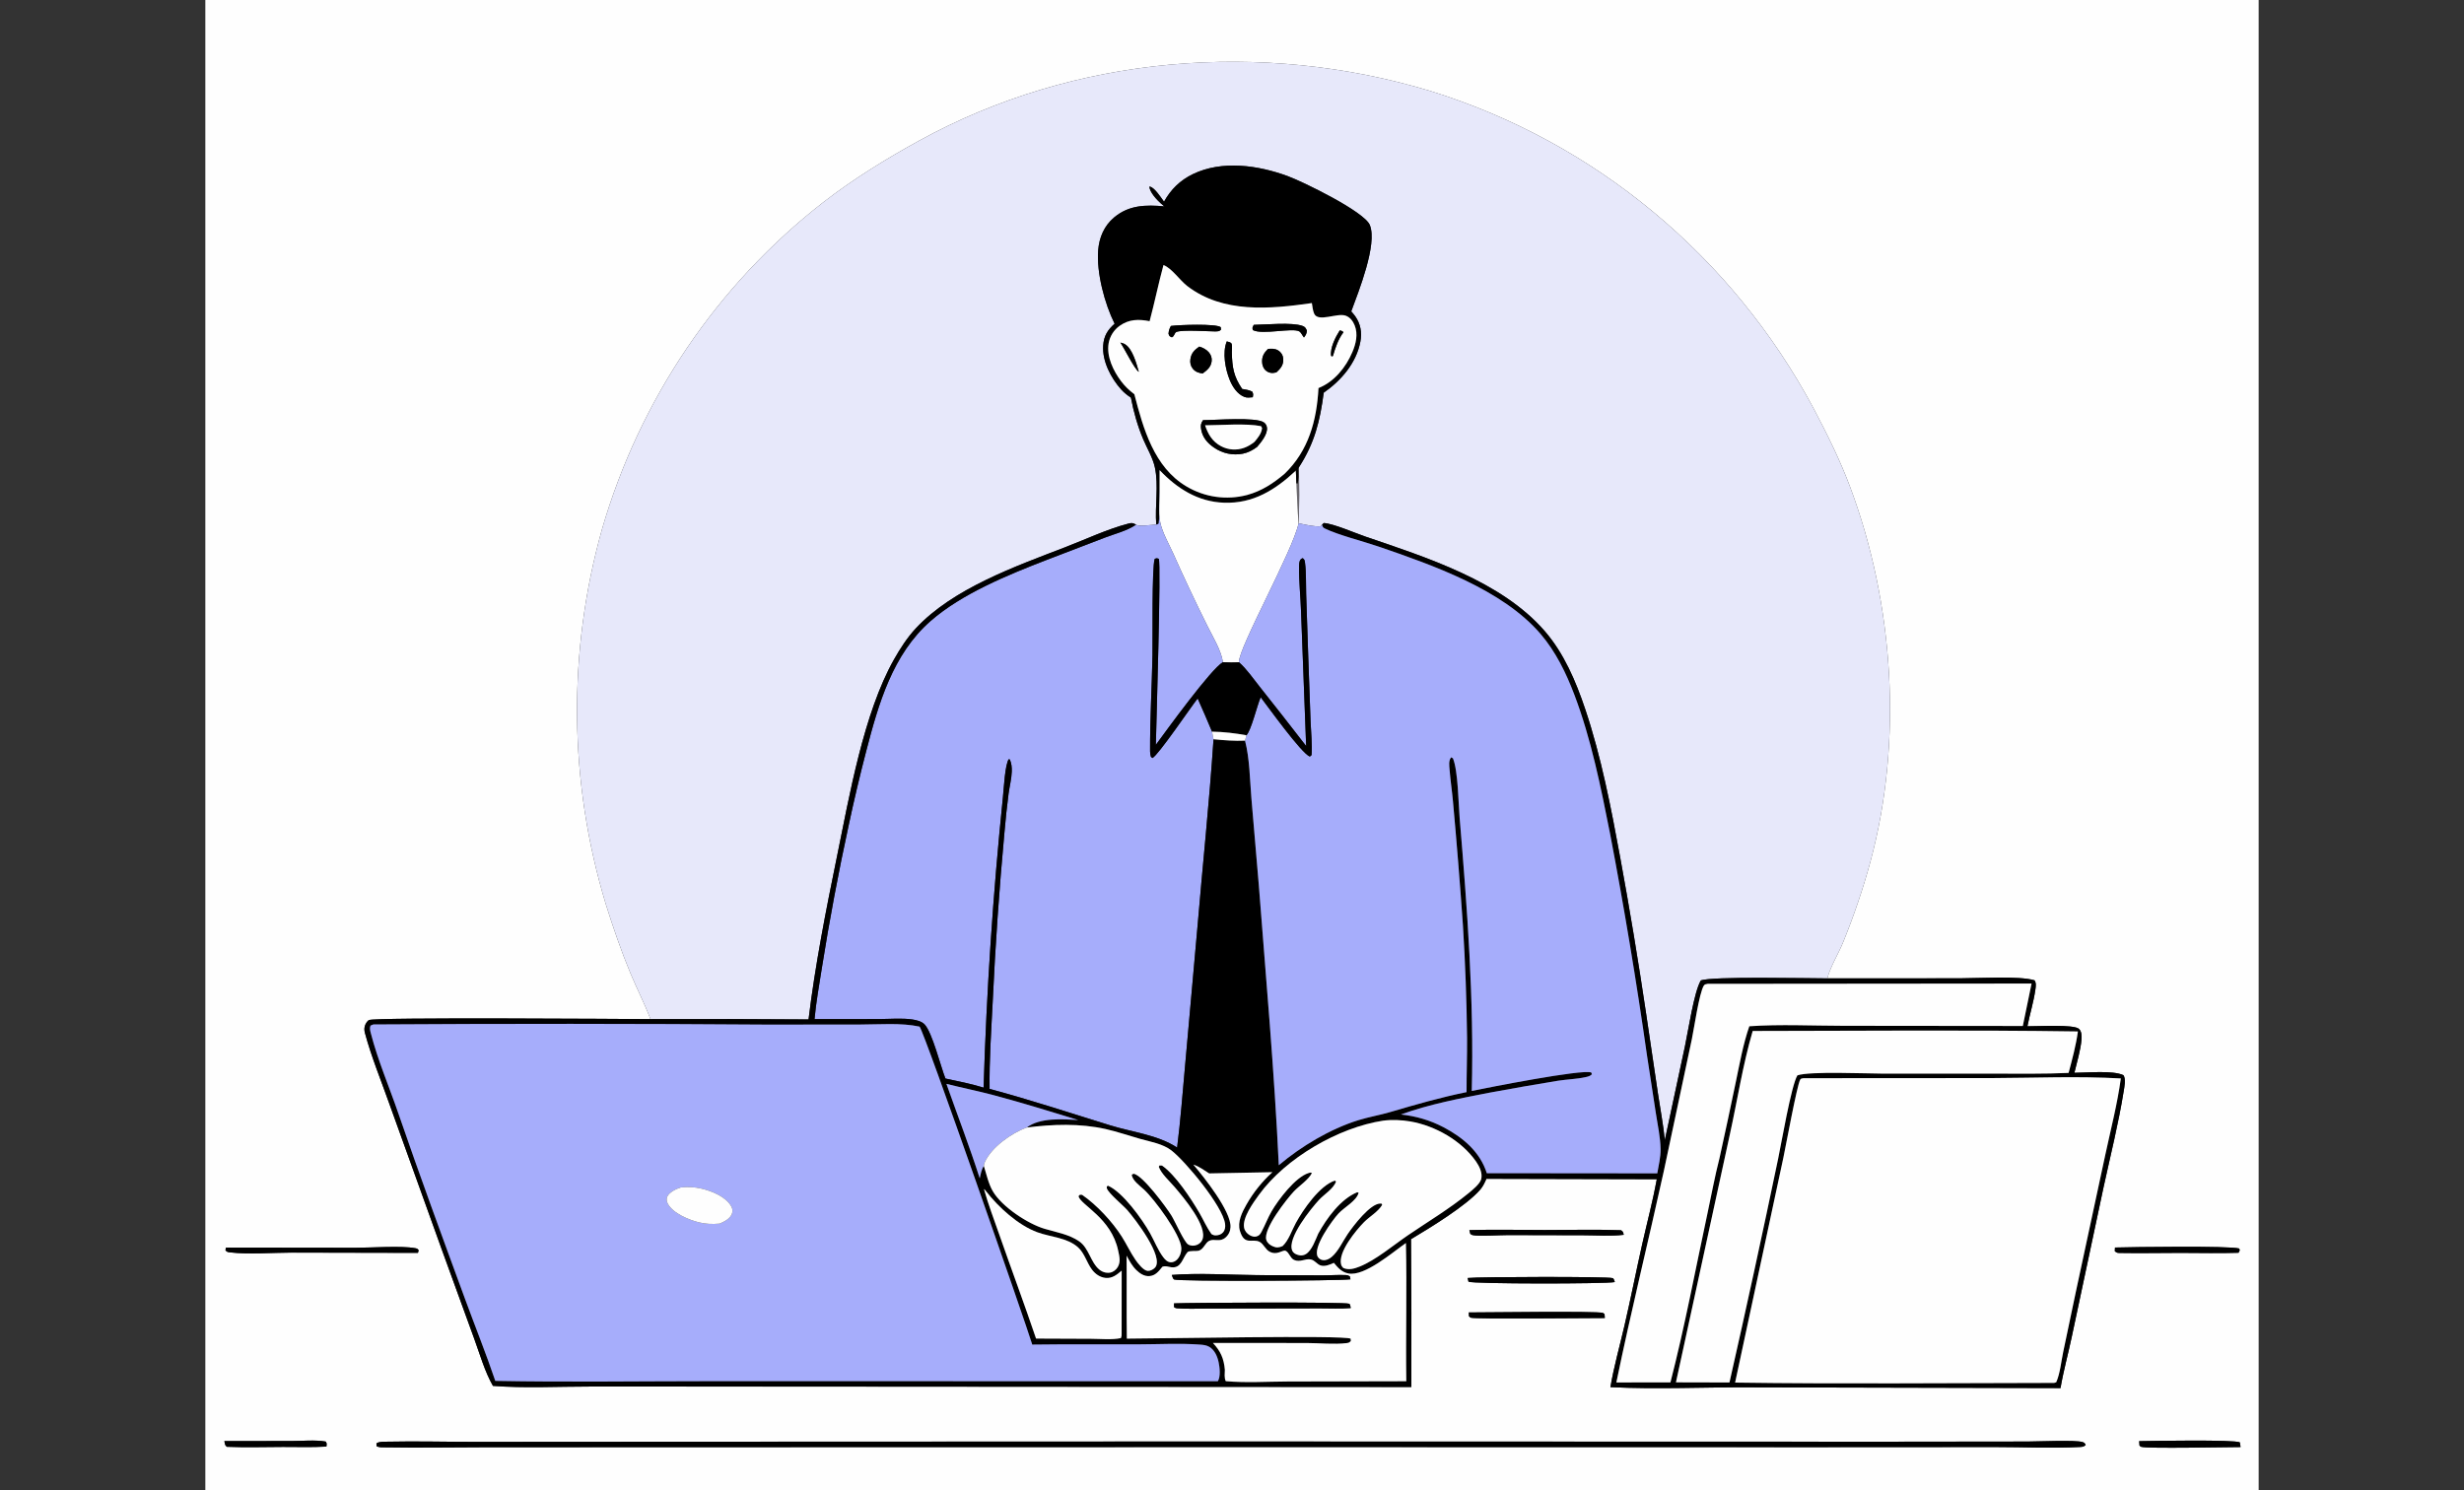 <svg width="372" height="225" viewBox="0 0 372 225" fill="none" xmlns="http://www.w3.org/2000/svg">
<rect x="0" y="0" width="372" height="225" fill="#333333" stroke="none"/>
<g clip-path="url(#clip0_1084_19512)">
<g clip-path="url(#clip1_1084_19512)">
<path d="M31 -21H340.999V230.001H31V-21ZM275.875 147.731C275.887 147.691 275.897 147.651 275.907 147.611C276.425 145.801 277.553 144.024 278.268 142.266C279.861 138.359 281.271 134.223 282.375 130.147C287.318 111.878 285.935 91.18 279.317 73.522C277.803 69.482 275.831 65.503 273.816 61.692C261.488 38.65 240.713 21.432 215.966 13.746C190.519 6.051 162.259 8.329 138.787 21.229C133.794 23.974 128.858 27.01 124.339 30.508C108.302 42.973 96.589 60.271 90.887 79.909C85.669 98.451 85.871 118.127 91.468 136.556C92.568 140.068 93.774 143.578 95.187 146.973C96.15 149.287 97.313 151.545 98.213 153.883C94.225 153.862 56.568 153.585 55.711 154.026C55.419 154.176 55.15 154.65 55.071 154.959C54.982 155.311 55.005 155.637 55.099 155.985C56.067 159.592 57.566 163.221 58.809 166.744L66.758 188.839L71.576 202.094C72.44 204.448 73.178 207.096 74.42 209.262C78.994 209.629 84.406 209.36 89.083 209.364L117.774 209.367L213.075 209.429C213.103 201.989 213.086 194.55 213.024 187.11C215.901 185.398 221.352 182.072 223.47 179.633C223.896 179.142 224.147 178.583 224.408 177.993L250.135 178.056C249.535 181.344 248.658 184.621 247.925 187.885C247.006 191.981 246.195 196.104 245.247 200.192C244.533 203.268 243.662 206.342 243.13 209.455C250.179 209.799 257.298 209.444 264.357 209.483L311.084 209.596C311.52 207.023 312.242 204.44 312.777 201.878L317.589 179.23C318.626 174.462 319.842 169.636 320.612 164.821C320.721 164.139 320.987 162.921 320.583 162.345C318.95 161.589 315.119 161.987 313.179 161.99C313.559 160.37 314.116 158.597 314.254 156.942C314.296 156.427 314.276 155.774 313.893 155.379C313.167 154.627 307.502 154.984 306.088 154.964C306.446 153.119 307.025 151.298 307.287 149.436C307.352 148.978 307.447 148.411 307.156 148.021C304.858 147.325 298.619 147.719 295.901 147.721L275.875 147.731ZM221.837 185.744L221.977 186.306C222.086 186.368 222.182 186.465 222.304 186.494C223.165 186.696 226.516 186.49 227.686 186.493L239.039 186.518C241.034 186.522 243.167 186.68 245.141 186.451C245.045 186.064 245.078 185.996 244.74 185.761C240.906 185.621 237.036 185.727 233.2 185.728C229.422 185.729 225.612 185.624 221.837 185.744ZM34.11 188.383L34.036 188.773C34.261 189.062 34.405 189.064 34.771 189.107C37.535 189.435 41.145 189.142 44.018 189.138L63.099 189.177L63.204 188.784C63.035 188.544 62.963 188.524 62.663 188.468C60.619 188.084 56.081 188.404 53.724 188.408L34.11 188.383ZM319.309 188.372L319.275 188.91C319.57 189.222 319.769 189.188 320.188 189.195C323.184 189.251 326.194 189.179 329.192 189.181C332.108 189.183 335.046 189.259 337.96 189.163L338.148 188.784L338.056 188.519C336.475 188.094 321.995 188.295 319.309 188.372ZM221.58 192.973L221.703 193.53C222.297 193.881 242.526 193.879 243.794 193.587C243.725 193.407 243.66 193.065 243.477 192.994C242.816 192.738 223.346 192.781 221.58 192.973ZM221.752 198.176L221.773 198.739C221.86 198.814 221.93 198.916 222.034 198.963C222.581 199.213 240.21 199.004 242.288 199.018L242.246 198.433C242.16 198.37 242.089 198.279 241.989 198.244C241.138 197.947 224.138 198.174 221.752 198.176ZM33.877 217.598C33.96 217.991 33.926 218.213 34.249 218.463C37.069 218.575 39.909 218.495 42.731 218.482C44.899 218.472 47.116 218.56 49.278 218.429C49.315 218.069 49.386 217.968 49.169 217.669C47.545 217.394 45.7 217.585 44.045 217.587L33.877 217.598ZM180.702 217.665L100.321 217.696L71.609 217.715C67.245 217.718 62.855 217.595 58.494 217.69C57.979 217.701 57.259 217.647 56.837 217.946L56.843 218.346C57.212 218.612 57.899 218.536 58.338 218.544C63.207 218.627 68.091 218.533 72.962 218.53L102.244 218.517L191.07 218.499L273.998 218.515L301.259 218.499C305.487 218.493 309.842 218.722 314.053 218.489C314.424 218.469 314.618 218.444 314.884 218.181C314.744 217.92 314.71 217.847 314.412 217.749C313.368 217.406 307.65 217.665 306.105 217.667L284.349 217.693L180.702 217.665ZM322.956 217.608L323.007 218.269C323.084 218.332 323.145 218.425 323.24 218.458C324.136 218.767 336.39 218.496 338.27 218.499L338.158 217.801C337.49 217.354 324.758 217.57 322.956 217.608Z" fill="#FEFEFE"/>
<path d="M196.112 70.544C198.472 66.905 199.29 63.553 199.846 59.296C202.44 57.493 204.768 54.835 205.376 51.61C205.639 50.219 205.425 48.908 204.596 47.741C204.417 47.488 204.206 47.253 204.002 47.021C205.085 44.069 207.977 36.916 206.812 33.987C206.008 31.966 196.733 27.443 194.395 26.584C189.954 24.951 184.489 24.156 180.078 26.297C178.166 27.224 176.773 28.593 175.738 30.45C175.275 29.836 174.358 28.376 173.64 28.188C173.602 28.178 173.562 28.18 173.524 28.175C173.578 29.043 174.691 30.215 175.311 30.765C175.463 30.901 175.62 31.032 175.781 31.156C173.008 30.913 170.453 30.936 168.19 32.84C166.701 34.093 165.952 35.85 165.797 37.78C165.526 41.15 166.766 45.849 168.279 48.879C167.227 49.803 166.644 50.73 166.552 52.185C166.401 54.562 167.729 57.09 169.264 58.803C169.7 59.288 170.201 59.681 170.74 60.043C171.153 62.201 171.738 64.29 172.593 66.314C173.171 67.685 174.032 69.095 174.35 70.545C174.952 73.284 174.342 76.399 174.564 79.206C173.942 79.223 171.912 79.558 171.51 79.218C171.047 78.95 170.874 78.925 170.357 79.061C167.151 79.898 163.894 81.443 160.787 82.638C153.31 85.513 143.861 88.858 138.257 94.884C136.968 96.271 135.904 97.921 134.971 99.572C130.393 107.681 128.241 120.143 126.359 129.342C124.708 137.411 123.06 145.754 122.069 153.928C114.118 153.869 106.166 153.853 98.214 153.881C97.313 151.544 96.151 149.286 95.187 146.971C93.774 143.577 92.569 140.066 91.468 136.554C85.872 118.125 85.67 98.45 90.887 79.907C96.589 60.27 108.302 42.971 124.339 30.506C128.858 27.008 133.794 23.972 138.788 21.228C162.259 8.327 190.519 6.05 215.967 13.744C240.713 21.43 261.488 38.648 273.817 61.69C275.832 65.501 277.803 69.48 279.317 73.52C285.936 91.178 287.319 111.876 282.376 130.146C281.271 134.222 279.862 138.357 278.268 142.265C277.554 144.023 276.425 145.799 275.907 147.61C275.897 147.649 275.887 147.69 275.875 147.73C272.927 147.729 258.365 147.398 256.776 148.047C255.757 149.766 254.872 155.685 254.378 158L251.345 172.153C251.106 169.786 250.667 167.506 250.315 165.16L248.503 152.922C247.336 145.065 246.034 137.229 244.597 129.418C243.225 121.954 241.746 114.271 239.326 107.075C237.911 102.864 236.123 98.643 233.193 95.267C226.638 87.714 215.241 84.133 206.098 81.005C204.557 80.478 201.338 79.066 199.862 78.974L199.591 79.22L199.375 79.464C198.358 79.545 197.097 79.226 196.095 79.017C196.155 76.193 196.16 73.368 196.112 70.544Z" fill="#E7E8FA"/>
<path d="M196.112 70.547L196.01 70.868L195.642 71.064C192.52 73.98 189.199 76.064 184.792 75.908C180.864 75.769 177.713 73.776 175.068 70.984L175.067 73.699C174.959 75.474 175.138 77.287 174.931 79.047C174.789 79.145 174.74 79.192 174.564 79.209C174.342 76.403 174.952 73.287 174.351 70.548C174.032 69.098 173.172 67.688 172.593 66.317C171.738 64.293 171.153 62.204 170.74 60.047C170.202 59.684 169.7 59.292 169.265 58.806C167.73 57.093 166.401 54.566 166.552 52.188C166.645 50.733 167.227 49.806 168.279 48.882C166.766 45.852 165.527 41.153 165.797 37.783C165.952 35.853 166.701 34.096 168.19 32.843C170.453 30.939 173.008 30.916 175.781 31.159C175.62 31.035 175.463 30.904 175.312 30.768C174.691 30.219 173.579 29.046 173.524 28.179C173.562 28.183 173.602 28.181 173.64 28.191C174.358 28.379 175.275 29.839 175.739 30.453C176.773 28.596 178.167 27.227 180.078 26.3C184.489 24.159 189.954 24.954 194.396 26.587C196.733 27.446 206.009 31.969 206.812 33.99C207.977 36.919 205.085 44.073 204.003 47.024C204.206 47.256 204.418 47.492 204.597 47.744C205.426 48.912 205.639 50.222 205.376 51.614C204.768 54.838 202.44 57.497 199.846 59.299C199.29 63.556 198.472 66.909 196.112 70.547ZM175.658 40.022C174.895 42.833 174.313 45.69 173.565 48.502C171.923 48.182 170.47 48.184 169.044 49.198C168.158 49.826 167.555 50.785 167.37 51.863C167.038 53.851 168.091 56.007 169.244 57.544C169.838 58.337 170.476 58.935 171.26 59.53C172.598 64.713 174.237 70.557 179.118 73.446C181.882 75.093 185.18 75.56 188.284 74.742C190.473 74.147 192.245 72.983 193.961 71.522C197.557 68.038 198.793 63.524 199.057 58.599C201.418 57.665 203.181 55.496 204.171 53.176C204.713 51.904 205.059 50.456 204.517 49.12C204.256 48.478 203.831 47.911 203.166 47.67C201.875 47.2 199.002 48.717 198.405 47.362C198.197 46.892 198.145 46.274 198.057 45.766C191.744 46.67 184.653 47.347 179.244 43.19C178.096 42.308 176.953 40.536 175.658 40.022Z" fill="black"/>
<path d="M173.563 48.5C174.312 45.688 174.894 42.831 175.656 40.02C176.952 40.534 178.095 42.306 179.243 43.188C184.652 47.344 191.743 46.667 198.056 45.763C198.144 46.271 198.196 46.889 198.403 47.359C199 48.714 201.874 47.198 203.165 47.667C203.83 47.909 204.254 48.475 204.515 49.118C205.058 50.454 204.712 51.902 204.169 53.174C203.18 55.494 201.416 57.663 199.056 58.596C198.792 63.522 197.556 68.035 193.96 71.52C192.244 72.981 190.472 74.145 188.283 74.739C185.179 75.557 181.881 75.091 179.117 73.443C174.236 70.555 172.597 64.71 171.259 59.527C170.475 58.933 169.837 58.334 169.243 57.542C168.09 56.004 167.037 53.848 167.369 51.861C167.554 50.782 168.157 49.823 169.043 49.196C170.469 48.181 171.922 48.18 173.563 48.5ZM189.293 49.05C189.107 49.409 189.034 49.432 189.146 49.839C190.595 50.607 195.151 49.439 196.162 50.043C196.441 50.209 196.642 50.705 196.863 50.959C197.147 50.581 197.281 50.384 197.302 49.903C197.123 49.525 197.042 49.353 196.636 49.207C195.046 48.636 191.12 49.023 189.293 49.05ZM176.773 49.223C176.546 49.636 176.449 49.935 176.414 50.406C176.564 50.787 176.552 50.768 176.921 50.937C177.351 50.746 177.287 50.255 177.615 50.123C178.507 49.764 182.338 50.037 183.463 50.045C183.867 50.017 184.032 50.072 184.336 49.79L184.306 49.407C183.586 48.844 178.022 49.056 176.883 49.207C176.846 49.212 176.81 49.218 176.773 49.223ZM202.268 49.891C201.639 50.871 200.792 52.528 200.959 53.729L201.125 53.816L201.241 53.734C201.6 52.503 202.049 51.188 202.832 50.162C202.637 49.976 202.533 49.936 202.268 49.891ZM185.21 51.55C184.521 53.243 184.992 55.751 185.666 57.392C186.087 58.415 186.796 59.503 187.851 59.926C188.269 60.094 188.703 60.022 189.137 59.982C189.198 59.572 189.251 59.501 189.045 59.127C188.566 58.883 188.056 58.821 187.533 58.728C186.248 56.839 186.023 55.458 185.976 53.223C185.969 52.886 186.044 52.255 185.954 51.95C185.87 51.664 185.448 51.619 185.21 51.55ZM169.144 51.726C169.783 52.66 171.307 55.776 171.934 56.147C171.59 54.948 170.988 52.683 169.852 51.982C169.64 51.85 169.382 51.794 169.144 51.726ZM181.061 52.333C180.326 52.846 179.859 53.299 179.718 54.238C179.641 54.748 179.75 55.258 180.075 55.661C180.469 56.149 180.975 56.318 181.572 56.392C182.239 55.883 182.819 55.444 182.928 54.537C182.989 54.033 182.822 53.56 182.491 53.183C182.118 52.759 181.594 52.49 181.061 52.333ZM191.429 52.69C190.855 53.263 190.523 53.778 190.545 54.623C190.559 55.129 190.721 55.609 191.105 55.947C191.416 56.218 191.822 56.349 192.23 56.31C192.384 56.295 192.536 56.264 192.688 56.233C193.242 55.721 193.683 55.27 193.739 54.469C193.773 53.981 193.636 53.512 193.286 53.163C192.857 52.735 192.325 52.622 191.742 52.661C191.638 52.668 191.533 52.678 191.429 52.69ZM181.626 63.44C181.287 63.935 181.246 64.244 181.345 64.835C181.553 66.063 182.303 66.909 183.291 67.584C184.561 68.469 186.129 68.8 187.642 68.502C188.424 68.348 189.163 67.956 189.795 67.474C190.398 66.755 191.377 65.596 191.278 64.593C191.246 64.267 191.09 63.989 190.829 63.795C189.661 62.925 183.373 63.447 181.626 63.44Z" fill="#FEFEFE"/>
<path d="M196.864 50.961C196.643 50.707 196.442 50.211 196.163 50.045C195.152 49.441 190.596 50.609 189.147 49.84C189.035 49.434 189.108 49.411 189.294 49.051C191.121 49.024 195.047 48.638 196.637 49.208C197.043 49.354 197.124 49.527 197.303 49.904C197.282 50.385 197.148 50.583 196.864 50.961Z" fill="black"/>
<path d="M183.463 50.045C182.338 50.036 178.508 49.764 177.615 50.123C177.287 50.254 177.351 50.746 176.921 50.937C176.552 50.768 176.564 50.786 176.414 50.406C176.449 49.934 176.546 49.635 176.773 49.223C176.81 49.218 176.846 49.212 176.883 49.207C178.022 49.056 183.586 48.844 184.306 49.407L184.336 49.79C184.032 50.072 183.867 50.017 183.463 50.045Z" fill="black"/>
<path d="M201.241 53.734L201.125 53.816L200.959 53.729C200.792 52.527 201.639 50.87 202.268 49.891C202.533 49.936 202.637 49.975 202.832 50.162C202.049 51.187 201.6 52.502 201.241 53.734Z" fill="black"/>
<path d="M189.139 59.983C188.705 60.023 188.27 60.095 187.852 59.928C186.797 59.504 186.088 58.416 185.667 57.393C184.993 55.752 184.522 53.245 185.212 51.551C185.449 51.62 185.872 51.665 185.955 51.951C186.045 52.256 185.971 52.888 185.978 53.224C186.024 55.459 186.249 56.84 187.535 58.729C188.057 58.822 188.568 58.885 189.047 59.128C189.252 59.502 189.199 59.574 189.139 59.983Z" fill="black"/>
<path d="M171.934 56.148C171.307 55.777 169.783 52.661 169.145 51.727C169.382 51.795 169.64 51.851 169.852 51.983C170.988 52.684 171.59 54.949 171.934 56.148Z" fill="black"/>
<path d="M181.572 56.395C180.976 56.321 180.47 56.152 180.076 55.664C179.751 55.26 179.642 54.751 179.719 54.241C179.86 53.302 180.327 52.849 181.062 52.336C181.595 52.493 182.119 52.762 182.492 53.186C182.823 53.562 182.99 54.036 182.929 54.539C182.82 55.447 182.24 55.886 181.572 56.395Z" fill="black"/>
<path d="M192.689 56.236C192.537 56.267 192.385 56.298 192.23 56.313C191.823 56.352 191.416 56.221 191.106 55.95C190.721 55.611 190.559 55.131 190.546 54.626C190.524 53.781 190.855 53.265 191.43 52.692C191.534 52.681 191.638 52.671 191.743 52.663C192.325 52.624 192.857 52.738 193.287 53.166C193.636 53.514 193.774 53.983 193.74 54.472C193.683 55.272 193.242 55.724 192.689 56.236Z" fill="black"/>
<path d="M189.796 67.476C189.164 67.957 188.426 68.35 187.643 68.504C186.13 68.802 184.562 68.471 183.292 67.586C182.304 66.911 181.554 66.065 181.346 64.837C181.247 64.246 181.288 63.937 181.627 63.442C183.374 63.449 189.662 62.927 190.83 63.797C191.091 63.991 191.247 64.269 191.279 64.595C191.378 65.597 190.399 66.757 189.796 67.476ZM181.932 64.217C182.395 65.583 183.04 66.684 184.348 67.375C185.415 67.94 186.665 68.033 187.802 67.632C188.381 67.43 188.932 67.097 189.408 66.71C189.923 66.083 190.448 65.478 190.541 64.635L190.389 64.347C188.122 63.889 184.349 64.208 181.932 64.217Z" fill="black"/>
<path d="M189.407 66.711C188.932 67.097 188.381 67.431 187.802 67.633C186.665 68.034 185.415 67.941 184.348 67.376C183.04 66.685 182.394 65.584 181.932 64.218C184.349 64.209 188.121 63.89 190.389 64.348L190.54 64.636C190.448 65.478 189.922 66.084 189.407 66.711Z" fill="#FEFEFE"/>
<path d="M196.009 70.868L196.112 70.547C196.16 73.371 196.154 76.196 196.095 79.02L196.046 79.033C195.888 77.005 195.812 74.981 195.723 72.95L195.859 73.039C196.105 72.522 196.003 71.454 196.009 70.868Z" fill="#6B686E"/>
<path d="M175.069 70.984C177.714 73.776 180.865 75.769 184.793 75.908C189.199 76.064 192.52 73.98 195.642 71.064L195.724 72.95C195.813 74.982 195.89 77.006 196.048 79.034C195.144 83.263 187.021 97.725 187.044 99.992C186.226 100.054 185.447 100.041 184.629 99.987C184.379 98.21 183.06 96.076 182.265 94.471C180.466 90.859 178.745 87.208 177.103 83.521C176.453 82.087 175.505 80.454 175.176 78.915C174.835 77.313 175.128 75.356 175.067 73.699L175.069 70.984Z" fill="#FEFEFE"/>
<path d="M195.641 71.063L196.009 70.867C196.002 71.453 196.104 72.521 195.859 73.038L195.722 72.949L195.641 71.063Z" fill="black"/>
<path d="M174.564 79.209C174.739 79.192 174.788 79.145 174.93 79.047C175.138 77.287 174.958 75.474 175.066 73.699C175.127 75.356 174.834 77.313 175.175 78.915C175.503 80.454 176.451 82.087 177.102 83.521C178.744 87.208 180.465 90.859 182.264 94.471C183.059 96.076 184.378 98.21 184.628 99.987C182.858 100.967 176.128 110.261 174.501 112.471C174.565 109.614 175.315 85.073 174.945 84.38C174.624 84.285 174.624 84.258 174.327 84.404C173.888 85.744 174.041 96.514 173.995 98.904C173.901 103.742 173.611 108.613 173.632 113.448C173.634 113.736 173.682 114.004 173.762 114.278L173.99 114.464C174.92 113.966 179.668 106.929 180.815 105.467C181.561 107.129 182.285 108.8 182.987 110.481L183.211 111.626C182.572 121.215 181.554 130.779 180.751 140.356L178.919 160.894C178.539 165.027 178.236 169.156 177.714 173.276C174.755 171.344 170.932 170.952 167.612 169.925C161.536 168.047 155.548 166.069 149.401 164.419C149.342 160.054 149.655 155.624 149.871 151.264C150.268 142.724 150.86 134.196 151.646 125.684C151.812 123.726 152.02 121.77 152.27 119.821C152.418 118.726 152.714 117.596 152.751 116.497C152.773 115.856 152.707 115.25 152.45 114.66L152.201 114.689L152.339 114.564C151.726 115.292 151.547 119.156 151.415 120.368C149.918 134.948 148.945 149.577 148.497 164.228C146.617 163.652 144.657 163.259 142.735 162.853C142.01 161.02 140.741 155.882 139.583 154.675C139.146 154.22 138.357 154.029 137.754 153.939C136.161 153.703 134.381 153.87 132.767 153.872L122.971 153.883C123.203 151.297 123.688 148.694 124.085 146.128C125.237 138.877 126.594 131.661 128.154 124.489C128.943 120.783 129.816 117.096 130.77 113.431C132.625 106.295 134.76 98.796 140.489 93.777C145.212 89.64 152.225 86.785 158 84.553L166.855 81.162C168.295 80.612 170.148 80.144 171.415 79.289C171.447 79.267 171.478 79.244 171.509 79.222C171.911 79.561 173.942 79.226 174.564 79.209Z" fill="#A6ADFB"/>
<path d="M122.07 153.931C123.06 145.757 124.708 137.413 126.359 129.344C128.242 120.145 130.393 107.684 134.972 99.575C135.904 97.924 136.968 96.273 138.257 94.887C143.862 88.861 153.31 85.516 160.787 82.641C163.894 81.446 167.152 79.901 170.358 79.063C170.874 78.928 171.048 78.952 171.51 79.221C171.478 79.244 171.447 79.267 171.415 79.288C170.149 80.143 168.295 80.611 166.856 81.161L158.001 84.552C152.226 86.784 145.213 89.639 140.49 93.776C134.761 98.795 132.626 106.294 130.771 113.43C129.817 117.096 128.944 120.783 128.155 124.488C126.595 131.66 125.238 138.876 124.086 146.127C123.689 148.693 123.204 151.296 122.972 153.883L132.768 153.872C134.382 153.87 136.162 153.702 137.755 153.939C138.358 154.029 139.147 154.219 139.583 154.674C140.742 155.882 142.011 161.019 142.736 162.853C144.658 163.259 146.618 163.651 148.498 164.228C148.946 149.577 149.919 134.947 151.415 120.367C151.547 119.156 151.726 115.292 152.34 114.563L152.202 114.689L152.451 114.659C152.708 115.25 152.774 115.855 152.752 116.496C152.715 117.596 152.419 118.726 152.271 119.821C152.021 121.77 151.812 123.725 151.647 125.684C150.861 134.195 150.269 142.724 149.872 151.263C149.656 155.623 149.343 160.053 149.402 164.418C155.549 166.068 161.537 168.046 167.612 169.925C170.933 170.952 174.756 171.344 177.715 173.275C178.237 169.156 178.54 165.027 178.919 160.893L180.752 140.355C181.555 130.779 182.573 121.214 183.212 111.625C184.764 111.778 186.41 111.912 187.968 111.837C188.675 114.577 188.692 117.708 188.93 120.54L190.039 133.545C191.124 147.665 192.4 161.798 193.064 175.946C196.462 173.071 200.8 170.483 205.045 169.155C206.633 168.658 208.286 168.39 209.882 167.919C213.718 166.787 217.49 165.704 221.413 164.905C221.405 162.181 221.51 159.456 221.489 156.73C221.426 151.057 221.218 145.387 220.864 139.726C220.43 133.476 219.928 127.23 219.359 120.991C219.216 119.401 218.973 117.82 218.85 116.229C218.802 115.613 218.675 114.843 219.091 114.351L219.358 114.512C220.133 116.374 220.187 121.335 220.369 123.52C221.523 137.29 222.552 150.891 222.198 164.729C224.603 164.23 238.866 161.412 240.24 161.944L240.338 162.215C240.055 162.49 239.778 162.557 239.398 162.641C238.058 162.94 236.606 162.973 235.244 163.184C231.783 163.749 228.327 164.35 224.878 164.989C220.424 165.855 215.777 166.731 211.508 168.284C213.766 168.524 215.916 169.149 217.935 170.211C220.861 171.749 223.434 173.896 224.47 177.148L250.207 177.172C250.418 175.985 250.724 174.715 250.705 173.509C250.677 171.753 250.271 169.891 250.002 168.159L248.663 159.431C247.069 148.216 245.209 137.041 243.084 125.916C241.684 118.845 240.243 111.633 237.681 104.883C236.439 101.61 234.874 98.397 232.59 95.731C226.814 88.984 216.249 85.323 208.127 82.529C205.815 81.734 201.998 80.776 200.025 79.805C199.694 79.642 199.711 79.562 199.592 79.223L199.862 78.977C201.338 79.069 204.557 80.481 206.099 81.008C215.242 84.135 226.638 87.716 233.194 95.27C236.123 98.646 237.911 102.867 239.327 107.078C241.747 114.274 243.225 121.956 244.597 129.421C246.034 137.232 247.336 145.067 248.503 152.924L250.315 165.163C250.667 167.508 251.106 169.789 251.345 172.156L254.378 158.003C254.873 155.687 255.757 149.769 256.776 148.049C258.366 147.401 272.927 147.732 275.876 147.732L295.902 147.722C298.619 147.721 304.858 147.326 307.157 148.023C307.447 148.413 307.353 148.979 307.287 149.437C307.026 151.299 306.447 153.121 306.089 154.965C307.503 154.986 313.168 154.628 313.894 155.38C314.277 155.775 314.296 156.428 314.255 156.943C314.117 158.598 313.56 160.371 313.18 161.991C315.12 161.988 318.951 161.591 320.583 162.346C320.988 162.922 320.721 164.14 320.612 164.822C319.842 169.637 318.627 174.463 317.59 179.231L312.778 201.88C312.242 204.441 311.521 207.024 311.085 209.597L264.357 209.484C257.299 209.445 250.18 209.8 243.131 209.456C243.662 206.343 244.534 203.269 245.247 200.193C246.196 196.105 247.007 191.982 247.926 187.886C248.659 184.622 249.536 181.346 250.136 178.057L224.409 177.994C224.148 178.584 223.897 179.143 223.471 179.634C221.353 182.073 215.902 185.399 213.025 187.111C213.087 194.551 213.104 201.99 213.075 209.43L117.774 209.368L89.084 209.365C84.407 209.362 78.995 209.63 74.421 209.264C73.179 207.097 72.441 204.449 71.576 202.095L66.758 188.84L58.809 166.745C57.567 163.222 56.068 159.593 55.099 155.986C55.006 155.638 54.982 155.312 55.072 154.96C55.15 154.651 55.42 154.177 55.712 154.027C56.568 153.586 94.226 153.863 98.214 153.884C106.166 153.856 114.118 153.871 122.07 153.931ZM154.999 170.258C157.023 168.729 160.395 168.984 162.787 169.121C158.559 167.834 154.309 166.509 150.039 165.374C147.668 164.743 145.264 164.26 142.886 163.661C144.56 168.404 146.381 173.138 147.917 177.926C148.064 177.272 148.162 176.619 148.533 176.053C148.921 177.293 149.233 178.743 149.888 179.869C151.25 182.215 155.187 184.802 157.705 185.543C159.44 186.055 161.423 186.389 162.936 187.444C164.413 188.474 164.622 190.558 165.95 191.689C166.396 192.068 167 192.26 167.582 192.165C168.074 192.084 168.507 191.739 168.758 191.312C169.226 190.514 168.994 189.686 168.815 188.837C167.775 183.892 163.165 181.975 162.824 180.626L163.037 180.401L163.365 180.413C165.595 181.946 167.95 184.485 169.394 186.776C170.105 187.903 170.672 189.137 171.427 190.233C171.791 190.76 172.637 191.872 173.292 191.903C173.666 191.92 174.13 191.684 174.38 191.405C175.805 189.813 171.336 184.024 170.189 182.717C169.551 181.99 167.378 180.203 167.112 179.451C167.08 179.359 167.102 179.256 167.097 179.158L167.273 179.037C169.501 179.998 172.421 184.064 173.629 186.213C174.291 187.39 174.81 188.764 175.622 189.837C175.916 190.226 176.272 190.592 176.782 190.604C177.121 190.612 177.465 190.434 177.701 190.198C178.134 189.764 178.375 189.056 178.349 188.444C178.263 186.439 174.29 181.072 172.726 179.633C172.118 179.073 170.91 178.21 170.869 177.367L171.155 177.228C172.555 177.493 176.043 182.255 176.843 183.518C177.357 184.33 178.768 187.547 179.375 187.906C179.784 188.148 180.273 188.149 180.708 187.974C181.071 187.827 181.373 187.561 181.524 187.192C182.366 185.145 178.664 180.793 177.343 179.243C176.577 178.344 175.357 177.282 174.947 176.183L175.058 175.98L175.438 175.999C177.466 177.412 179.809 180.968 181.081 183.15C181.695 184.204 182.183 185.343 182.894 186.336C183.144 186.482 183.303 186.549 183.597 186.538C183.995 186.521 184.378 186.393 184.647 186.083C184.962 185.721 185.016 185.257 184.956 184.793C184.609 182.128 179.003 175.379 176.855 173.712C175.551 172.701 173.659 172.396 172.1 171.957C170.376 171.471 168.662 170.874 166.915 170.48C163.053 169.61 158.897 169.751 154.999 170.258ZM257.815 148.556C257.569 148.618 257.37 148.6 257.231 148.827C256.527 149.972 255.764 155.304 255.427 156.902L251.19 176.846C248.851 187.481 246.223 198.08 244.03 208.745L252.192 208.736C254.368 200.276 255.982 191.608 257.817 183.062C258.401 180.338 258.908 177.568 259.6 174.873C260.441 171.068 261.257 167.257 262.048 163.441C262.642 160.622 263.158 157.681 264.102 154.961C268.774 154.637 273.616 154.887 278.302 154.892L305.393 154.919L306.716 148.512L257.815 148.556ZM56.368 154.688L55.935 154.864C55.783 155.281 55.883 155.615 55.99 156.029C57.034 160.085 58.764 164.109 60.127 168.076C63.357 177.474 66.797 186.831 70.219 196.16C71.729 200.277 73.371 204.354 74.778 208.509C85.657 208.714 96.568 208.551 107.45 208.549L183.864 208.56C184.297 207.878 184.154 206.483 183.98 205.685C183.787 204.796 183.383 203.847 182.572 203.37C182.147 203.12 181.662 203.069 181.182 203.033C178.123 202.805 174.944 202.988 171.872 202.994C166.531 203.005 161.183 202.962 155.843 203.031C154.932 199.995 139.552 155.801 138.83 155.015C136.03 154.411 132.801 154.697 129.942 154.699L116.023 154.714C96.138 154.569 76.253 154.561 56.368 154.688ZM264.612 155.676C263.114 160.78 262.301 166.141 261.154 171.338L253.025 208.731L261.104 208.752C263.652 197.511 266.102 186.248 268.453 174.964C268.909 172.816 270.447 163.828 271.364 162.375C273.25 161.736 281.865 162.112 284.275 162.116L301.296 162.118C304.96 162.114 308.646 162.179 312.305 162.008C312.848 159.957 313.422 157.854 313.708 155.748C297.35 155.505 280.971 155.659 264.612 155.676ZM272.269 162.808C272.058 162.861 271.878 162.83 271.772 163.04C271.261 164.057 269.626 173.001 269.243 174.808L261.957 208.769C278.005 208.999 294.076 208.834 310.126 208.817L310.436 208.718C311.012 207.434 311.189 205.586 311.482 204.181L313.4 195.058L317.842 174.391C318.656 170.59 319.673 166.687 320.191 162.845C313.725 162.474 307.091 162.766 300.61 162.79L272.269 162.808ZM208.823 169.22C202.099 170.235 194.095 174.858 190.06 180.428C189.215 181.594 187.555 183.86 187.822 185.362C187.911 185.86 188.242 186.252 188.663 186.506C188.928 186.667 189.327 186.793 189.639 186.718C190.121 186.601 190.265 186.362 190.486 185.948C191.013 184.962 191.404 183.899 191.964 182.931C192.982 181.17 195.578 177.726 197.573 177.124C197.821 177.049 197.809 177.033 198.068 177.118C197.589 178.117 196.123 179.068 195.341 179.903C194.308 181.005 190.674 185.57 191.178 187.214C191.325 187.692 191.719 187.99 192.153 188.187C192.713 188.44 193.082 188.392 193.633 188.161C194.539 187.341 195.04 185.769 195.633 184.681C196.742 182.644 199.239 179.013 201.539 178.267L201.705 178.408C201.317 179.519 199.909 180.34 199.125 181.195C197.948 182.478 194.284 186.968 195.092 188.831C195.259 189.218 195.599 189.387 195.98 189.499C196.39 189.619 196.792 189.59 197.16 189.363C198.072 188.801 198.6 187.22 199.019 186.279C200.293 183.967 202.381 181.067 204.899 180.033L205.118 180.094C204.857 181.291 202.916 182.328 202.094 183.22C201.176 184.216 198.068 188.43 198.971 189.811C199.14 190.067 199.41 190.236 199.712 190.273C200.213 190.341 200.681 190.107 201.056 189.788C202.064 188.931 202.699 187.476 203.439 186.383C204.272 185.154 206.904 181.652 208.454 181.733C208.503 181.736 208.549 181.749 208.597 181.757L208.671 181.942C208.027 183.006 206.776 183.683 205.912 184.563C204.747 185.752 201.96 189.081 202.479 190.958C202.538 191.171 202.656 191.301 202.8 191.46C203.625 191.824 204.477 191.569 205.279 191.248C207.718 190.272 210.376 188.011 212.578 186.513C215.615 184.448 218.835 182.522 221.683 180.193C222.243 179.735 223.444 178.773 223.625 178.042C223.849 177.14 223.361 176.133 222.861 175.41C220.658 172.229 216.676 169.988 212.94 169.34C211.607 169.11 210.165 169.044 208.823 169.22ZM180.165 175.855C181.748 177.703 185.907 182.923 185.777 185.297C185.743 185.914 185.5 186.443 185.038 186.85C184.151 187.633 183.357 186.978 182.559 187.361C181.952 187.653 181.736 188.61 181.02 188.838C180.585 188.976 179.529 188.79 179.273 189.086C178.511 189.965 178.369 191.534 176.852 191.352C176.328 191.288 175.998 191.1 175.488 191.281C174.943 191.954 174.445 192.629 173.509 192.686C172.753 192.732 172.106 192.308 171.58 191.799C170.927 191.167 170.511 190.396 170.086 189.601C170.124 193.777 170.064 197.955 170.125 202.13C174.417 202.136 203.108 201.564 203.917 202.143L203.943 202.495C203.714 202.712 203.646 202.761 203.321 202.802C201.434 203.038 199.211 202.795 197.288 202.792L183.119 202.782C184.272 204.002 184.775 205.137 184.922 206.827C184.911 207.369 184.81 208.062 185.062 208.551C188.116 208.828 191.351 208.61 194.423 208.601L212.313 208.56C212.218 201.608 212.417 194.633 212.256 187.69C210.202 189.126 206.034 192.759 203.58 192.291C202.586 192.102 202.001 191.445 201.382 190.688C200.809 190.951 200.009 191.288 199.369 191.076C198.817 190.892 198.503 190.287 197.887 190.173C197.017 190.01 196.291 190.654 195.371 190.246C194.747 189.969 194.551 188.896 193.972 188.84C193.801 188.824 193.314 189.036 193.135 189.096C192.627 189.267 192.202 189.265 191.713 189.023C191.05 188.696 190.773 187.832 190.17 187.518C189.063 186.942 187.877 188.162 187.191 185.837C186.798 184.507 187.516 183.047 188.163 181.919C189.206 180.074 190.536 178.412 192.102 176.996L182.553 177.182C181.812 176.72 180.999 176.1 180.165 175.855ZM148.548 179.539C149.198 181.852 150.07 184.129 150.86 186.397C152.69 191.645 154.64 196.856 156.42 202.12L164.771 202.154C166.185 202.159 167.856 202.34 169.231 202.049C169.33 201.801 169.352 201.652 169.338 201.385L169.345 191.862C168.635 192.467 167.91 193.068 166.916 192.961C166.078 192.872 165.375 192.385 164.871 191.719C164.074 190.668 163.744 189.227 162.75 188.338C161.105 186.867 158.62 186.798 156.635 186.075C153.713 185.012 150.733 182.28 148.84 179.834C148.691 179.642 148.751 179.713 148.548 179.539Z" fill="black"/>
<path d="M196.047 79.033L196.095 79.019C197.097 79.228 198.358 79.547 199.375 79.466L199.591 79.222C199.71 79.561 199.693 79.642 200.025 79.805C201.998 80.776 205.814 81.734 208.127 82.529C216.249 85.323 226.813 88.984 232.59 95.73C234.873 98.397 236.438 101.61 237.681 104.883C240.242 111.632 241.683 118.845 243.084 125.915C245.209 137.04 247.069 148.215 248.663 159.431L250.002 168.159C250.271 169.89 250.676 171.753 250.704 173.508C250.723 174.715 250.417 175.985 250.206 177.172L224.469 177.147C223.434 173.896 220.86 171.749 217.935 170.21C215.916 169.149 213.765 168.524 211.508 168.284C215.776 166.73 220.424 165.854 224.878 164.989C228.327 164.35 231.783 163.748 235.244 163.183C236.606 162.972 238.057 162.94 239.397 162.641C239.777 162.556 240.055 162.489 240.338 162.214L240.24 161.944C238.866 161.411 224.602 164.229 222.198 164.729C222.552 150.891 221.522 137.29 220.369 123.519C220.186 121.335 220.132 116.374 219.358 114.512L219.09 114.35C218.675 114.843 218.802 115.612 218.85 116.229C218.973 117.819 219.215 119.401 219.359 120.991C219.928 127.23 220.43 133.475 220.864 139.725C221.218 145.387 221.426 151.057 221.489 156.729C221.51 159.455 221.405 162.18 221.413 164.905C217.49 165.704 213.718 166.787 209.882 167.919C208.285 168.39 206.633 168.658 205.045 169.154C200.799 170.483 196.461 173.071 193.064 175.946C192.399 161.797 191.123 147.665 190.039 133.544L188.93 120.54C188.692 117.708 188.674 114.577 187.968 111.836L188.18 111.024C188.925 110.216 189.771 106.568 190.33 105.28C191.442 106.726 196.435 113.705 197.75 114.244L198.016 114.013C198.125 112.344 197.929 110.637 197.864 108.966L197.517 99.303L197.197 89.666C197.148 88.148 197.217 86.498 197.026 84.998C196.979 84.625 196.969 84.495 196.673 84.278C196.589 84.317 196.472 84.363 196.406 84.43C196.122 84.714 196.135 85.181 196.129 85.56C196.092 87.83 196.364 90.182 196.431 92.466L197.197 112.652C194.877 109.651 192.538 106.664 190.18 103.693C189.201 102.471 188.214 101.007 187.043 99.991C187.021 97.724 195.143 83.262 196.047 79.033Z" fill="#A6ADFB"/>
<path d="M174.501 112.469C176.127 110.259 182.858 100.965 184.628 99.986C185.446 100.039 186.225 100.052 187.042 99.99C188.213 101.006 189.2 102.47 190.179 103.692C192.537 106.663 194.876 109.65 197.196 112.651L196.43 92.465C196.363 90.181 196.091 87.829 196.128 85.559C196.134 85.18 196.121 84.713 196.405 84.429C196.471 84.362 196.588 84.316 196.672 84.277C196.968 84.494 196.978 84.624 197.025 84.997C197.216 86.497 197.147 88.147 197.196 89.665L197.516 99.302L197.864 108.965C197.928 110.636 198.124 112.343 198.015 114.012L197.749 114.243C196.434 113.704 191.441 106.725 190.33 105.279C189.771 106.567 188.924 110.215 188.179 111.023C186.453 110.71 184.743 110.501 182.987 110.479C182.285 108.798 181.561 107.127 180.815 105.465C179.667 106.927 174.92 113.964 173.99 114.462L173.762 114.276C173.682 114.002 173.633 113.734 173.632 113.447C173.61 108.611 173.901 103.74 173.995 98.902C174.041 96.512 173.888 85.742 174.327 84.402C174.624 84.256 174.624 84.283 174.944 84.378C175.315 85.071 174.565 109.612 174.501 112.469Z" fill="black"/>
<path d="M182.988 110.48C184.744 110.502 186.454 110.711 188.18 111.024L187.968 111.836C186.41 111.912 184.764 111.778 183.212 111.625L182.988 110.48Z" fill="#FEFEFE"/>
<path d="M244.029 208.744C246.222 198.08 248.851 187.48 251.19 176.845L255.427 156.902C255.764 155.303 256.527 149.972 257.23 148.827C257.37 148.599 257.569 148.618 257.815 148.556L306.715 148.512L305.393 154.919L278.302 154.891C273.616 154.887 268.773 154.637 264.101 154.96C263.158 157.681 262.642 160.622 262.048 163.441C261.257 167.257 260.441 171.068 259.599 174.873C258.908 177.567 258.401 180.338 257.816 183.061C255.982 191.608 254.368 200.276 252.192 208.736L244.029 208.744Z" fill="#FEFEFE"/>
<path d="M74.777 208.508C73.37 204.353 71.728 200.276 70.218 196.159C66.796 186.83 63.357 177.474 60.127 168.075C58.763 164.108 57.034 160.084 55.99 156.028C55.883 155.614 55.783 155.28 55.935 154.863L56.368 154.687C76.252 154.56 96.138 154.568 116.022 154.713L129.941 154.698C132.8 154.696 136.03 154.41 138.829 155.014C139.552 155.8 154.932 199.994 155.843 203.03C161.183 202.961 166.531 203.004 171.872 202.993C174.944 202.987 178.123 202.804 181.182 203.032C181.662 203.068 182.147 203.119 182.571 203.369C183.383 203.846 183.786 204.795 183.98 205.684C184.153 206.482 184.296 207.877 183.864 208.559L107.45 208.548C96.568 208.55 85.656 208.714 74.777 208.508ZM102.799 179.299C102.114 179.508 101.051 179.999 100.732 180.7C100.577 181.042 100.644 181.409 100.809 181.731C101.568 183.21 104.02 184.201 105.518 184.572C106.57 184.834 107.581 184.858 108.659 184.765C109.363 184.451 110.232 184.035 110.513 183.25C110.645 182.878 110.595 182.513 110.406 182.172C109.577 180.68 107.449 179.843 105.89 179.477C104.859 179.235 103.852 179.191 102.799 179.299Z" fill="#A6ADFB"/>
<path d="M253.025 208.729L261.154 171.335C262.301 166.138 263.114 160.777 264.612 155.673C280.971 155.656 297.35 155.502 313.708 155.745C313.422 157.851 312.848 159.954 312.305 162.005C308.646 162.176 304.96 162.111 301.296 162.115L284.275 162.114C281.865 162.109 273.25 161.734 271.364 162.373C270.447 163.826 268.909 172.813 268.453 174.962C266.102 186.246 263.652 197.509 261.104 208.749L253.025 208.729Z" fill="#FEFEFE"/>
<path d="M261.957 208.766L269.243 174.805C269.626 172.999 271.261 164.055 271.772 163.038C271.878 162.827 272.059 162.858 272.27 162.806L300.611 162.788C307.091 162.764 313.725 162.472 320.191 162.842C319.673 166.684 318.656 170.588 317.842 174.389L313.4 195.056L311.482 204.179C311.189 205.584 311.012 207.432 310.436 208.715L310.126 208.815C294.076 208.832 278.005 208.996 261.957 208.766Z" fill="#FEFEFE"/>
<path d="M154.997 170.257C152.741 171.084 149.691 173.21 148.674 175.49C148.591 175.675 148.563 175.853 148.532 176.052C148.161 176.618 148.062 177.271 147.915 177.925C146.38 173.137 144.559 168.403 142.885 163.66C145.263 164.259 147.667 164.742 150.038 165.373C154.308 166.508 158.557 167.833 162.786 169.12C160.393 168.983 157.022 168.728 154.997 170.257Z" fill="#A6ADFB"/>
<path d="M199.019 186.277C198.599 187.218 198.072 188.799 197.159 189.361C196.791 189.588 196.389 189.616 195.98 189.496C195.598 189.385 195.259 189.216 195.091 188.828C194.284 186.966 197.948 182.475 199.124 181.193C199.908 180.338 201.316 179.517 201.704 178.406L201.538 178.265C199.239 179.011 196.742 182.642 195.632 184.679C195.04 185.766 194.538 187.338 193.632 188.159C193.081 188.39 192.713 188.438 192.153 188.184C191.718 187.988 191.324 187.689 191.178 187.212C190.673 185.568 194.307 181.003 195.34 179.9C196.122 179.066 197.588 178.115 198.068 177.116C197.808 177.031 197.821 177.047 197.572 177.122C195.578 177.724 192.981 181.168 191.963 182.929C191.404 183.897 191.012 184.959 190.486 185.945C190.264 186.36 190.12 186.599 189.638 186.715C189.326 186.791 188.928 186.664 188.662 186.503C188.242 186.249 187.911 185.857 187.822 185.36C187.554 183.858 189.215 181.592 190.059 180.426C194.094 174.855 202.099 170.233 208.822 169.217C210.165 169.041 211.607 169.107 212.94 169.338C216.676 169.985 220.657 172.227 222.86 175.408C223.361 176.13 223.848 177.137 223.625 178.04C223.443 178.77 222.243 179.733 221.683 180.191C218.834 182.52 215.615 184.446 212.577 186.511C210.376 188.008 207.717 190.269 205.278 191.246C204.477 191.567 203.625 191.822 202.799 191.458C202.656 191.298 202.537 191.169 202.478 190.956C201.96 189.078 204.746 185.749 205.912 184.561C206.776 183.68 208.027 183.004 208.67 181.94L208.597 181.754C208.549 181.747 208.502 181.733 208.454 181.731C206.903 181.65 204.271 185.152 203.439 186.38C202.698 187.474 202.064 188.928 201.055 189.786C200.68 190.104 200.213 190.338 199.711 190.271C199.41 190.233 199.139 190.064 198.971 189.809C198.068 188.428 201.175 184.213 202.093 183.218C202.915 182.326 204.856 181.289 205.117 180.092L204.898 180.03C202.38 181.065 200.293 183.964 199.019 186.277Z" fill="#FEFEFE"/>
<path d="M148.533 176.052C148.564 175.853 148.593 175.675 148.675 175.49C149.692 173.211 152.742 171.084 154.999 170.258C158.897 169.75 163.053 169.61 166.915 170.48C168.661 170.873 170.376 171.47 172.1 171.956C173.659 172.396 175.551 172.701 176.854 173.712C179.002 175.378 184.608 182.127 184.956 184.792C185.016 185.256 184.962 185.72 184.647 186.083C184.378 186.392 183.995 186.521 183.597 186.537C183.303 186.549 183.144 186.481 182.894 186.335C182.182 185.342 181.695 184.204 181.08 183.149C179.809 180.968 177.466 177.412 175.438 175.998L175.058 175.98L174.946 176.183C175.357 177.281 176.577 178.343 177.343 179.243C178.664 180.793 182.365 185.144 181.524 187.192C181.373 187.56 181.071 187.826 180.708 187.973C180.273 188.148 179.784 188.147 179.375 187.905C178.768 187.546 177.356 184.329 176.842 183.517C176.043 182.255 172.555 177.492 171.155 177.227L170.869 177.366C170.91 178.209 172.118 179.072 172.726 179.632C174.289 181.071 178.263 186.438 178.349 188.444C178.375 189.055 178.134 189.764 177.701 190.197C177.465 190.434 177.121 190.612 176.782 190.604C176.271 190.591 175.916 190.225 175.622 189.837C174.81 188.763 174.29 187.39 173.629 186.213C172.42 184.064 169.501 179.998 167.273 179.036L167.097 179.157C167.102 179.255 167.079 179.359 167.112 179.451C167.378 180.203 169.551 181.99 170.189 182.717C171.336 184.023 175.805 189.813 174.38 191.405C174.13 191.684 173.666 191.92 173.292 191.902C172.637 191.872 171.79 190.759 171.427 190.232C170.672 189.136 170.105 187.903 169.394 186.775C167.949 184.484 165.594 181.945 163.365 180.413L163.037 180.401L162.824 180.625C163.165 181.975 167.774 183.892 168.815 188.836C168.994 189.686 169.226 190.513 168.757 191.311C168.507 191.739 168.074 192.084 167.581 192.164C167 192.26 166.396 192.068 165.95 191.688C164.621 190.558 164.413 188.474 162.936 187.443C161.423 186.388 159.44 186.054 157.705 185.543C155.187 184.801 151.25 182.214 149.887 179.869C149.233 178.742 148.921 177.292 148.533 176.052Z" fill="#FEFEFE"/>
<path d="M170.086 189.601C170.511 190.396 170.926 191.167 171.58 191.799C172.106 192.308 172.753 192.732 173.509 192.686C174.444 192.629 174.942 191.954 175.487 191.281C175.997 191.1 176.328 191.288 176.852 191.352C178.368 191.534 178.511 189.965 179.273 189.086C179.529 188.79 180.584 188.976 181.019 188.838C181.735 188.61 181.952 187.653 182.559 187.361C183.356 186.978 184.15 187.633 185.038 186.85C185.499 186.443 185.743 185.914 185.776 185.297C185.906 182.923 181.747 177.703 180.165 175.855C180.999 176.1 181.811 176.72 182.553 177.182L192.101 176.996C190.536 178.412 189.206 180.074 188.163 181.919C187.516 183.047 186.797 184.507 187.19 185.837C187.877 188.162 189.062 186.942 190.169 187.518C190.772 187.832 191.05 188.696 191.712 189.023C192.201 189.265 192.627 189.267 193.134 189.096C193.314 189.036 193.8 188.824 193.971 188.84C194.551 188.896 194.746 189.969 195.37 190.246C196.291 190.654 197.016 190.01 197.886 190.173C198.503 190.288 198.817 190.892 199.368 191.076C200.009 191.288 200.809 190.951 201.382 190.688C202.001 191.445 202.586 192.102 203.579 192.291C206.034 192.759 210.201 189.126 212.256 187.69C212.417 194.633 212.218 201.609 212.312 208.56L194.422 208.601C191.35 208.61 188.116 208.828 185.061 208.551C184.809 208.062 184.911 207.369 184.922 206.827C184.775 205.137 184.272 204.002 183.119 202.782L197.287 202.792C199.21 202.795 201.434 203.038 203.321 202.802C203.646 202.761 203.714 202.713 203.942 202.495L203.917 202.143C203.107 201.564 174.416 202.136 170.124 202.13C170.063 197.955 170.124 193.777 170.086 189.601ZM176.912 192.516C176.989 192.708 177.081 193.12 177.27 193.201C177.993 193.511 202.248 193.408 203.886 193.176L203.784 192.722C203.57 192.602 203.421 192.542 203.172 192.532C201.985 192.481 200.761 192.582 199.568 192.58L189.82 192.541C185.651 192.512 181.031 192.188 176.912 192.516ZM177.25 196.807L177.247 197.362C177.383 197.471 177.487 197.53 177.664 197.545C179.219 197.677 180.837 197.588 182.401 197.587L190.907 197.575L199.31 197.559C200.831 197.557 202.414 197.642 203.926 197.512C203.882 197.323 203.864 196.957 203.69 196.862C203.172 196.578 179.743 196.692 177.25 196.807Z" fill="#FEFEFE"/>
<path d="M108.659 184.763C107.581 184.857 106.57 184.832 105.518 184.571C104.02 184.199 101.568 183.209 100.809 181.73C100.644 181.407 100.577 181.041 100.732 180.699C101.051 179.998 102.114 179.507 102.799 179.298C103.851 179.19 104.858 179.234 105.889 179.476C107.449 179.842 109.577 180.679 110.406 182.171C110.595 182.512 110.645 182.877 110.513 183.248C110.232 184.033 109.363 184.45 108.659 184.763Z" fill="#FEFEFE"/>
<path d="M156.418 202.12C154.639 196.856 152.688 191.645 150.859 186.396C150.068 184.129 149.196 181.852 148.547 179.539C148.75 179.712 148.69 179.642 148.838 179.834C150.732 182.28 153.712 185.012 156.633 186.075C158.618 186.798 161.103 186.867 162.749 188.338C163.743 189.227 164.072 190.668 164.869 191.719C165.374 192.385 166.076 192.872 166.914 192.961C167.908 193.068 168.633 192.467 169.344 191.862L169.336 201.385C169.351 201.651 169.328 201.8 169.23 202.048C167.854 202.339 166.184 202.159 164.769 202.154L156.418 202.12Z" fill="#FEFEFE"/>
<path d="M245.142 186.453C243.167 186.681 241.034 186.523 239.04 186.52L227.687 186.494C226.516 186.491 223.165 186.697 222.304 186.495C222.182 186.467 222.087 186.37 221.978 186.307L221.838 185.745C225.612 185.625 229.422 185.73 233.2 185.729C237.037 185.728 240.907 185.622 244.74 185.763C245.079 185.997 245.045 186.065 245.142 186.453Z" fill="black"/>
<path d="M63.1 189.179L44.019 189.14C41.146 189.144 37.536 189.437 34.772 189.109C34.406 189.066 34.262 189.064 34.037 188.775L34.111 188.385L53.725 188.41C56.082 188.406 60.62 188.086 62.663 188.47C62.964 188.526 63.036 188.546 63.205 188.786L63.1 189.179Z" fill="black"/>
<path d="M337.96 189.165C335.047 189.26 332.109 189.184 329.193 189.182C326.195 189.18 323.184 189.252 320.188 189.196C319.769 189.189 319.571 189.223 319.275 188.911L319.309 188.373C321.995 188.296 336.475 188.095 338.057 188.52L338.149 188.785L337.96 189.165Z" fill="black"/>
<path d="M203.886 193.173C202.248 193.405 177.993 193.508 177.27 193.198C177.081 193.117 176.989 192.704 176.912 192.513C181.031 192.185 185.651 192.509 189.819 192.538L199.568 192.577C200.761 192.579 201.985 192.478 203.172 192.529C203.42 192.539 203.57 192.599 203.784 192.719L203.886 193.173Z" fill="black"/>
<path d="M243.794 193.588C242.525 193.88 222.297 193.883 221.703 193.531L221.58 192.974C223.346 192.782 242.816 192.739 243.477 192.995C243.66 193.066 243.724 193.408 243.794 193.588Z" fill="black"/>
<path d="M203.926 197.511C202.413 197.641 200.83 197.557 199.31 197.559L190.907 197.575L182.401 197.586C180.837 197.588 179.218 197.676 177.663 197.544C177.486 197.529 177.382 197.471 177.246 197.361L177.249 196.806C179.743 196.692 203.172 196.577 203.689 196.861C203.863 196.957 203.882 197.323 203.926 197.511Z" fill="black"/>
<path d="M242.288 199.017C240.21 199.003 222.58 199.211 222.034 198.962C221.929 198.915 221.86 198.813 221.773 198.738L221.752 198.175C224.137 198.173 241.137 197.946 241.988 198.242C242.088 198.278 242.16 198.368 242.246 198.431L242.288 199.017Z" fill="black"/>
<path d="M49.279 218.428C47.116 218.559 44.899 218.472 42.731 218.481C39.909 218.494 37.069 218.574 34.249 218.462C33.927 218.212 33.96 217.99 33.877 217.597L44.045 217.586C45.7 217.584 47.546 217.393 49.17 217.668C49.387 217.968 49.316 218.069 49.279 218.428Z" fill="black"/>
<path d="M191.071 218.498L102.244 218.516L72.962 218.529C68.091 218.533 63.208 218.626 58.338 218.543C57.9 218.535 57.213 218.611 56.843 218.345L56.838 217.945C57.259 217.646 57.98 217.7 58.495 217.689C62.856 217.594 67.245 217.717 71.61 217.714L100.321 217.695L180.703 217.664L284.35 217.692L306.105 217.667C307.65 217.664 313.368 217.405 314.412 217.748C314.71 217.846 314.744 217.919 314.885 218.18C314.618 218.443 314.424 218.468 314.054 218.488C309.842 218.721 305.488 218.492 301.259 218.498L273.999 218.514L191.071 218.498Z" fill="black"/>
<path d="M338.27 218.5C336.391 218.497 324.136 218.768 323.24 218.459C323.146 218.426 323.085 218.332 323.008 218.269L322.957 217.609C324.759 217.571 337.491 217.355 338.159 217.801L338.27 218.5Z" fill="black"/>
</g>
</g>
<defs>
<clipPath id="clip0_1084_19512">
<rect width="372" height="225" rx="20" fill="white"/>
</clipPath>
<clipPath id="clip1_1084_19512">
<rect width="310" height="251" fill="white" transform="translate(31 -21)"/>
</clipPath>
</defs>
</svg>
